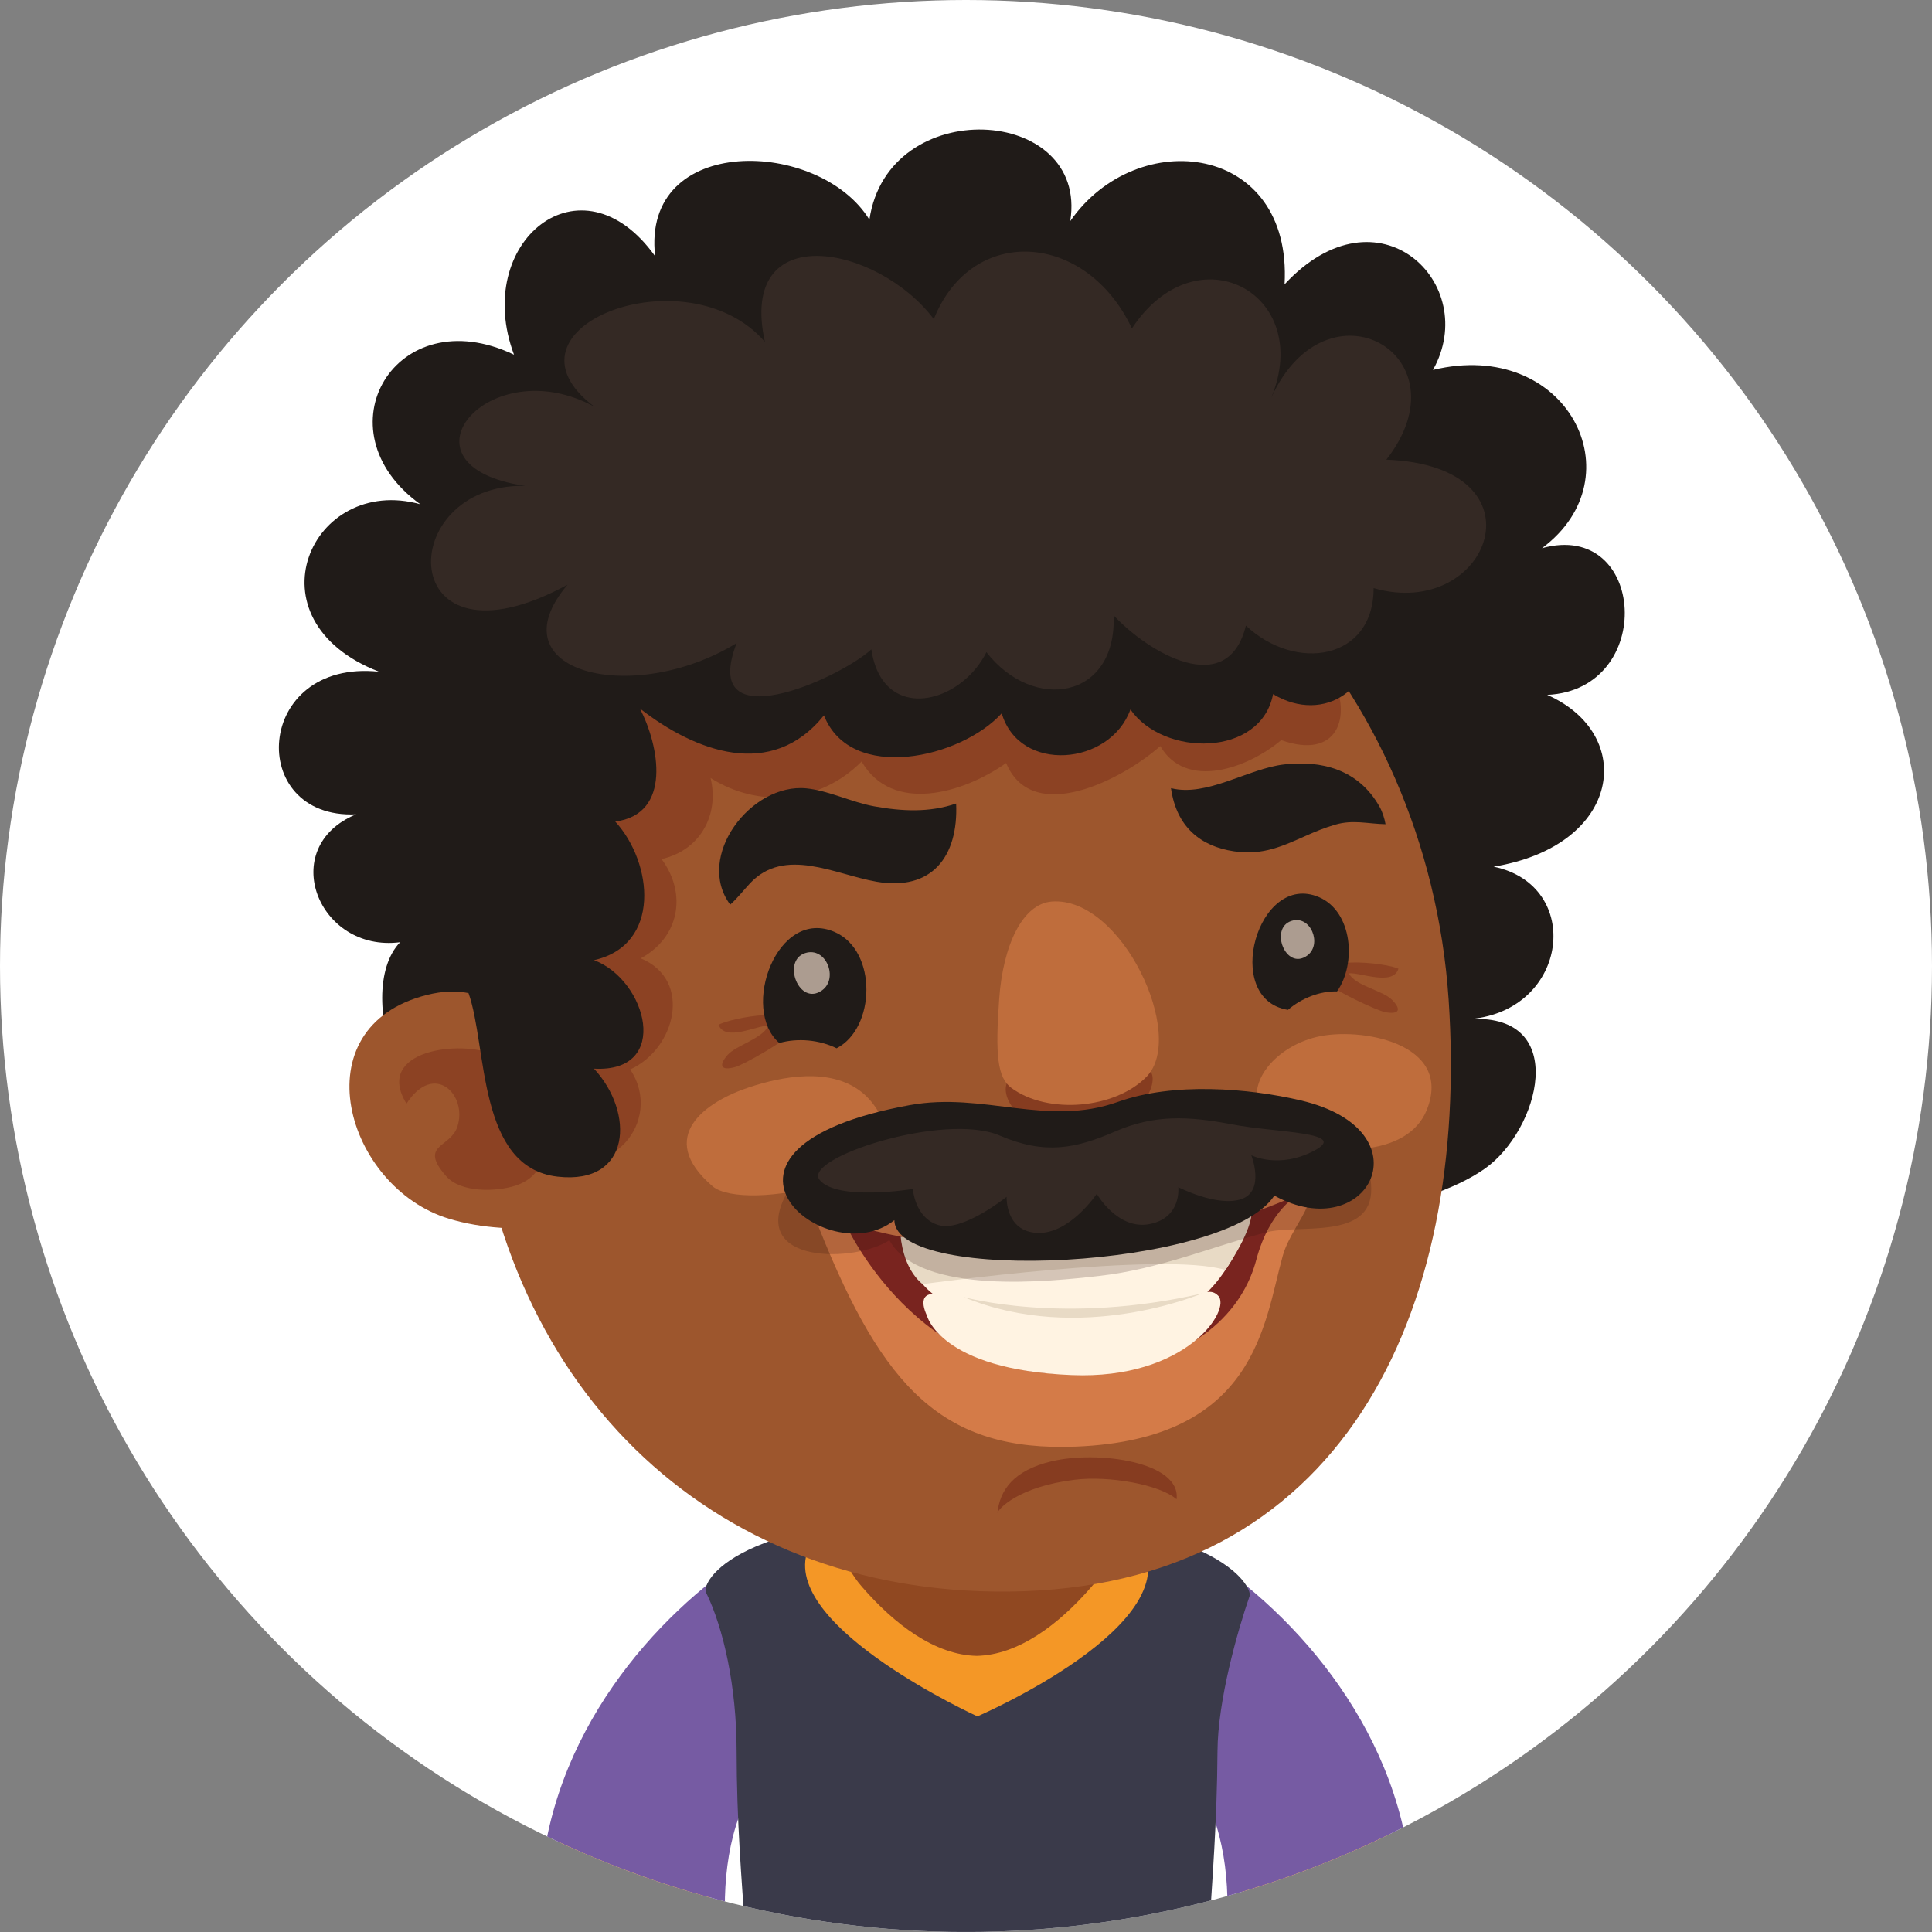 <?xml version="1.0" encoding="utf-8"?>
<!-- Generator: Adobe Illustrator 16.0.0, SVG Export Plug-In . SVG Version: 6.00 Build 0)  -->
<!DOCTYPE svg PUBLIC "-//W3C//DTD SVG 1.1//EN" "http://www.w3.org/Graphics/SVG/1.1/DTD/svg11.dtd">
<svg version="1.1" id="Ebene_1" xmlns="http://www.w3.org/2000/svg" xmlns:xlink="http://www.w3.org/1999/xlink" x="0px" y="0px"
	 width="130px" height="130px" viewBox="0 0 130 130" enable-background="new 0 0 130 130" xml:space="preserve">
<rect x="0" y="0" width="130" height="130" fill="#808080" stroke="none"/>
<g>
	<defs>
		<circle id="SVGID_1_" cx="65" cy="65" r="65"/>
	</defs>
	<clipPath id="SVGID_2_">
		<use xlink:href="#SVGID_1_"  overflow="visible"/>
	</clipPath>
	<rect y="-0.001" clip-path="url(#SVGID_2_)" fill="#FFFFFF" width="130" height="129.996"/>
	<g clip-path="url(#SVGID_2_)">
		<g>
			<path fill="#F49726" d="M51.485,118.686c1.523-1.766,0.86-13.41-1.085-12.846c-6.501,1.887-13.946,13.955-13.024,24.154h10.478
				C47.344,126.063,48.958,121.611,51.485,118.686z"/>
			<path fill="#765BA3" d="M50.343,104.631c-6.147,3.971-13.447,12.012-13.998,22.645c3.512,1.342,8.84,2.123,12.438,1.809
				c-0.113-3.805,0.594-7.633,2.991-10.408C53.363,116.834,52.118,103.48,50.343,104.631z"/>
		</g>
		<g>
			<path fill="#F49726" d="M80.967,105.84c-1.942-0.564-2.607,11.08-1.084,12.846c2.527,2.926,4.141,7.377,3.633,11.309h10.478
				C94.914,119.795,87.469,107.727,80.967,105.84z"/>
			<path fill="#765BA3" d="M81.027,104.631c-1.777-1.15-3.021,12.203-1.432,14.045c2.396,2.775,3.104,6.604,2.991,10.408
				c3.597,0.314,8.923-0.467,12.436-1.809C94.475,116.643,87.172,108.602,81.027,104.631z"/>
		</g>
		<g>
			<path fill="#3A3A4A" d="M81.922,117.85c0.019-3.453,1.354-8.123,2.162-10.461c0.213-0.613-2.236-5.342-18.247-5.428
				c-16.495-0.086-18.643,4.553-18.337,5.176c1.187,2.412,2.059,6.367,2.064,10.631c0.004,4.801,0.346,8.785,0.583,12.227h31.209
				C81.562,126.576,81.893,122.607,81.922,117.85z"/>
			<path fill="#F49726" d="M54.276,104.551c-1.381,5.072,11.491,10.939,11.491,10.939s14.561-6.275,10.914-11.885
				C73.408,98.563,55.909,98.543,54.276,104.551z"/>
			<path fill="#904821" d="M65.719,92.215c-3.71-0.008-8.938,2.332-9.312,8.465c-0.173,2.855,0.221,4.508,1.593,6.092
				c2.192,2.531,4.911,4.588,7.719,4.648c2.814-0.061,5.529-2.117,7.723-4.648c1.37-1.584,1.764-3.236,1.591-6.092
				C74.66,94.547,69.43,92.207,65.719,92.215z"/>
		</g>
		<g>
			<path fill="#201B18" d="M103.757,36.886c6.456-4.797,1.682-14.178-7.336-11.993c3.247-5.784-3.668-12.557-9.985-5.761
				c0.533-9.475-9.908-10.745-14.422-4.255c1.248-7.802-12.274-8.583-13.513-0.096c-3.351-5.459-15.361-5.828-14.419,2.458
				c-4.988-6.975-12.328-0.946-9.495,6.628c-7.973-3.801-13.197,5.094-6.307,10.062c-7.342-2.033-11.745,7.792-2.776,11.27
				c-8.406-0.881-8.975,9.925-1.548,9.598c-5.345,2.22-2.558,9.31,2.968,8.604c-3.274,3.387,0.377,14.958,7.84,13.45
				c9.975-2.014,20.858-7.431,31.136-3.584c5.689,2.129,10.426,6.471,16.332,8.1c4.713,1.301,13.6,0.152,17.689-2.738
				c3.64-2.572,5.743-10.364-0.946-10.064c6.598-0.609,7.578-9,1.527-10.248c8.649-1.424,9.609-8.919,3.606-11.559
				C111.461,46.412,110.771,34.947,103.757,36.886z"/>
			<path fill="#9D562D" d="M62.686,30.438c-17.4,1.169-32.363,20.286-30.938,41.452c1.427,21.17,15.834,35.393,36.103,35.203
				c22.429-0.211,31.052-18.672,29.624-39.841C96.05,46.086,80.084,29.265,62.686,30.438z"/>
			<path opacity="0.3" fill="#65140D" d="M94.098,65.183c-0.742-0.387-6.06-1.041-4.748,0.95c0.311,0.472,3.289,1.865,3.855,1.971
				c0.947,0.179,1.123-0.17,0.453-0.837c-0.627-0.632-2.463-0.925-2.895-1.774C91.516,65.412,93.727,66.374,94.098,65.183z"/>
			<path opacity="0.3" fill="#65140D" d="M48.348,68.959c0.461,1.16,2.589,0.031,3.347,0.055c-0.365,0.873-2.173,1.313-2.754,1.988
				c-0.614,0.719-0.41,1.055,0.52,0.799c0.558-0.148,3.422-1.761,3.693-2.257C54.307,67.459,49.062,68.517,48.348,68.959z"/>
			<g>
				<path fill="#201B18" d="M56.171,62.715c-3.887-1.7-6.376,5.195-3.733,7.467c1.243-0.354,2.707-0.212,3.856,0.354
					C58.912,69.197,59.062,63.985,56.171,62.715z"/>
			</g>
			<path opacity="0.4" fill="#65140D" d="M72.715,72.317c-2.176,0.104-3.085-0.771-4.566,0.112c-1.475,0.879,0.601,4.186,4.439,3.92
				c3.828-0.262,5.613-3.465,4.766-4.334C76.368,71.006,75.125,72.206,72.715,72.317z"/>
			<path fill="#BF6D3C" d="M70.772,60.663c-1.979,0.154-3.281,2.953-3.539,6.548c-0.268,3.737-0.131,5.291,0.819,5.992
				c2.451,1.808,6.975,1.413,9.096-0.751C79.852,69.693,75.483,60.303,70.772,60.663z"/>
			<g>
				<path fill="#201B18" d="M88.777,60.378c-4.145-1.814-6.589,6.86-2.113,7.573c0.924-0.793,2.164-1.275,3.303-1.24
					C91.293,64.822,90.996,61.354,88.777,60.378z"/>
			</g>
			<path opacity="0.7" fill="#E7D3C4" d="M54.168,64.135c-1.581,0.523-0.396,3.609,1.15,2.5
				C56.438,65.832,55.581,63.666,54.168,64.135z"/>
			<path opacity="0.7" fill="#E7D3C4" d="M86.888,61.971c-1.481,0.491-0.373,3.364,1.067,2.33
				C88.996,63.554,88.197,61.534,86.888,61.971z"/>
			<path fill="#9D562D" d="M28.743,66.943c-8.627,2.15-5.474,12.969,1.474,15.064c2.226,0.674,4.611,0.747,6.913,0.578
				c0.044-0.066,0.088-0.125,0.141-0.189c1.06-1.423-0.581-8.633-1.068-10.113C34.981,68.543,32.887,65.908,28.743,66.943z"/>
			<path opacity="0.3" fill="#65140D" d="M80.433,41.684c-8.145-1.408-16.908-2.362-25.169-1.539
				c-6.711,0.669-15.289,3.57-16.862,11.08c-0.425,2.031-1.45,5.197-2.347,8.671c-1.7,6.579-2.947,14.243,1.202,17.315
				c3.639,2.684,7.475-1.787,5.147-5.251c3.041-1.368,4.235-6.017,0.71-7.475c2.599-1.404,3.133-4.339,1.404-6.678
				c2.58-0.589,3.896-2.949,3.295-5.459c3.17,2.023,7.329,1.75,10.162-1.108c2.053,3.543,6.85,2.143,9.724,0.102
				c1.792,4.29,7.922,1.043,10.373-1.141c1.728,2.978,5.883,1.504,8.139-0.4c3.739,1.335,4.844-1.483,3.398-4.39
				C88.076,42.337,83.326,42.184,80.433,41.684z"/>
			<path opacity="0.3" fill="#65140D" d="M33.285,70.99c-2.198-1.058-8.162-0.352-5.934,3.273c1.874-2.885,4.132-0.572,3.422,1.555
				c-0.471,1.428-2.618,1.189-0.762,3.316c1,1.148,3.388,1.054,4.644,0.656C38.642,78.52,35.96,72.271,33.285,70.99z"/>
			<path fill="#201B18" d="M71.486,26.136c-8.204-1.514-17.294-1.256-24.852,2.56c-3.226,1.627-6.019,3.889-8.092,6.882
				c-4.507,6.524-10.216,17.254-7.887,25.167c0.523,1.77,0.235,4.282,0.87,6.073c1.281,3.614,0.577,11.743,5.996,12.356
				c4.988,0.567,5.184-4.325,2.445-7.267c5.238,0.29,3.559-5.973,0.004-7.3c4.536-1.023,3.976-6.536,1.431-9.325
				c3.83-0.51,2.956-5.101,1.66-7.605c3.718,2.895,8.854,4.851,12.38,0.458c1.8,4.574,9.22,2.882,11.962-0.138
				c1.189,4.059,7.298,3.531,8.66-0.258c2.23,3.201,8.779,3.22,9.6-1.035c3.434,2.083,7.158-0.454,6.299-4.432
				c5.156,0.512,2.918-5.532,0.947-7.84C88.663,29.465,77.693,27.282,71.486,26.136z"/>
			<path fill="#BF6D3C" d="M57.938,73.453c-2.112-1.644-5.322-1.023-7.528-0.293c-2.882,0.95-6.359,3.314-2.464,6.661
				c2.072,1.783,14.026-0.452,11.057-5.179C58.693,74.156,58.335,73.764,57.938,73.453z"/>
			<path fill="#BF6D3C" d="M88.572,69.78c-1.34,0.327-2.512,1.071-3.242,1.976c-1.216,1.518-1.182,3.497,1.431,4.751
				c2.517,1.216,7.942,1.46,9.25-1.837C97.804,70.163,91.468,69.07,88.572,69.78z"/>
			<path opacity="0.4" fill="#65140D" d="M70.742,98.332c-2.555,0.611-3.471,1.941-3.632,3.492c0.03-0.266,1.389-1.793,5.228-2.258
				c2.273-0.277,5.693,0.318,6.829,1.316C79.486,98.359,73.855,97.582,70.742,98.332z"/>
			<path fill="#201B18" d="M86.399,51.439c-2.418,0.277-5.187,2.203-7.606,1.595c0.362,2.601,1.99,3.917,4.236,4.249
				c1.981,0.3,3.338-0.385,4.886-1.063c0.603-0.268,1.235-0.531,1.942-0.733c1.184-0.346,2.184-0.052,3.373-0.027
				c-0.072-0.404-0.209-0.835-0.41-1.189C91.393,51.751,88.904,51.151,86.399,51.439z"/>
			<path fill="#201B18" d="M58.812,54.254c-1.506-0.275-3.074-1.06-4.545-1.206c-3.729-0.379-7.523,4.589-5.134,7.823
				c0.479-0.421,0.895-0.967,1.343-1.444c2.329-2.468,5.697-0.591,8.494-0.1c3.739,0.652,5.522-1.697,5.367-5.259
				C62.524,54.692,60.667,54.59,58.812,54.254z"/>
			<g>
				<g>
					<path fill="#D47B48" d="M86.197,79.223c-1.906-0.238-4.018,1.139-5.867,1.455c-5.737,0.984-11.47,1.338-17.282,0.794
						c-2.574-0.244-10.174-4.43-7.902,1.241c4.29,10.699,8.321,14.986,17.263,14.625c12.156-0.492,12.637-8.305,13.906-12.84
						C87.008,82.027,90.104,79.719,86.197,79.223z"/>
				</g>
				<path fill="#79241F" d="M56.842,82.25c0,0,4.849,11.029,16.126,10.145c7.652-0.6,10.709-4.369,11.564-7.62
					c0.908-3.424,2.858-4.407,2.858-4.407C71.53,87.45,56.842,82.25,56.842,82.25z"/>
				<path fill="#FFF3E2" d="M60.632,83.271c0,0,0.363,3.549,3.943,4.785c4.583,1.584,9.609,1.623,14.628,0.142
					c3.384-1,5.008-6.448,5.008-6.448S74.645,85.328,60.632,83.271z"/>
				<path fill="#FFF3E2" d="M75.204,88.352c-4.829,0.216-9.04-0.271-11.362-1.068c-1.935-0.67-1.889,0.346-1.475,1.23
					c0,0,0.864,3.643,9.729,4.012c7.752,0.324,10.793-4.42,9.868-5.345C81.041,86.252,80.042,88.129,75.204,88.352z"/>
				<path fill="#E8DAC5" d="M60.61,83.219c0,0,0.121,2.105,1.47,3.188c0,0,16.213-2.232,20.374-0.951c0,0,1.597-2.293,1.757-3.705
					C84.211,81.75,72.169,85.371,60.61,83.219z"/>
				<path fill="#E8DAC5" d="M64.846,87.275c7.851,3.271,16.046-0.246,16.046-0.246C71.598,89.182,64.846,87.275,64.846,87.275z"/>
			</g>
			<path opacity="0.2" fill="#2E0F0D" d="M81.422,76.197c-7.246,0.906-14.516,2.218-21.825,2.362
				c-1.845,0.036-5.498-0.143-6.684,1.79c-0.02,0.031-0.039,0.059-0.054,0.09c-2.403,4.639,4.676,4.531,6.988,3.01
				c2.024,3.745,10.89,2.775,14.153,2.402c3.977-0.452,7.502-1.945,11.162-2.922c2.199-0.586,7.16,0.56,7.107-2.957
				C92.184,74.572,84.428,75.818,81.422,76.197z"/>
			<path fill="#201B18" d="M87.548,74.049c-3.553-0.839-8.601-1.238-12.308,0.088c-4.813,1.721-9.026-0.684-14.028,0.224
				c-15.869,2.894-5.586,11.401-1.031,7.74c0.056,4.362,22.338,3.282,25.567-1.65C92.093,83.924,96.094,76.066,87.548,74.049z"/>
			<path fill="#342924" d="M82.92,75.66c-2.982-0.572-5.27-0.665-7.893,0.478c-2.627,1.139-4.711,1.581-7.76,0.27
				c-3.722-1.597-13.278,1.52-12.124,2.976c1.156,1.456,6.282,0.621,6.282,0.621s0.129,1.962,1.737,2.432
				c1.608,0.469,4.57-1.904,4.57-1.904s-0.101,2.335,2.073,2.428c2.182,0.09,3.994-2.632,3.994-2.632s1.4,2.464,3.562,2.035
				c2.16-0.427,1.924-2.481,1.924-2.481s2.63,1.354,4.247,0.801c1.613-0.555,0.664-2.951,0.664-2.951s1.84,0.954,4.233-0.305
				C90.827,76.162,85.902,76.23,82.92,75.66z"/>
			<path fill="#342924" d="M93.285,30.929c5.467-7-3.972-12.44-7.744-4.172c2.897-7.005-5.031-11.276-9.377-4.655
				c-3.053-6.505-10.766-7.048-13.33-0.631c-3.766-4.994-13.207-6.852-11.366,1.531c-5.247-6.063-18.516-0.954-11.479,4.363
				c-7.115-3.878-13.757,4.001-4.655,5.328c-8.889-0.173-8.841,12.999,2.858,6.649c-5.001,5.9,4.387,8.212,11.375,3.93
				c-2.547,6.619,6.894,2.416,9.064,0.423c0.131,0.87,0.396,1.55,0.758,2.062c1.704,2.406,5.505,1.07,6.986-1.874
				c3.162,4.072,8.783,3.167,8.557-2.481c2.295,2.477,7.678,5.716,8.902,0.692c3.35,3.15,8.594,2.331,8.594-2.522
				C100.216,41.822,104.236,31.36,93.285,30.929z"/>
		</g>
	</g>
</g>
</svg>
